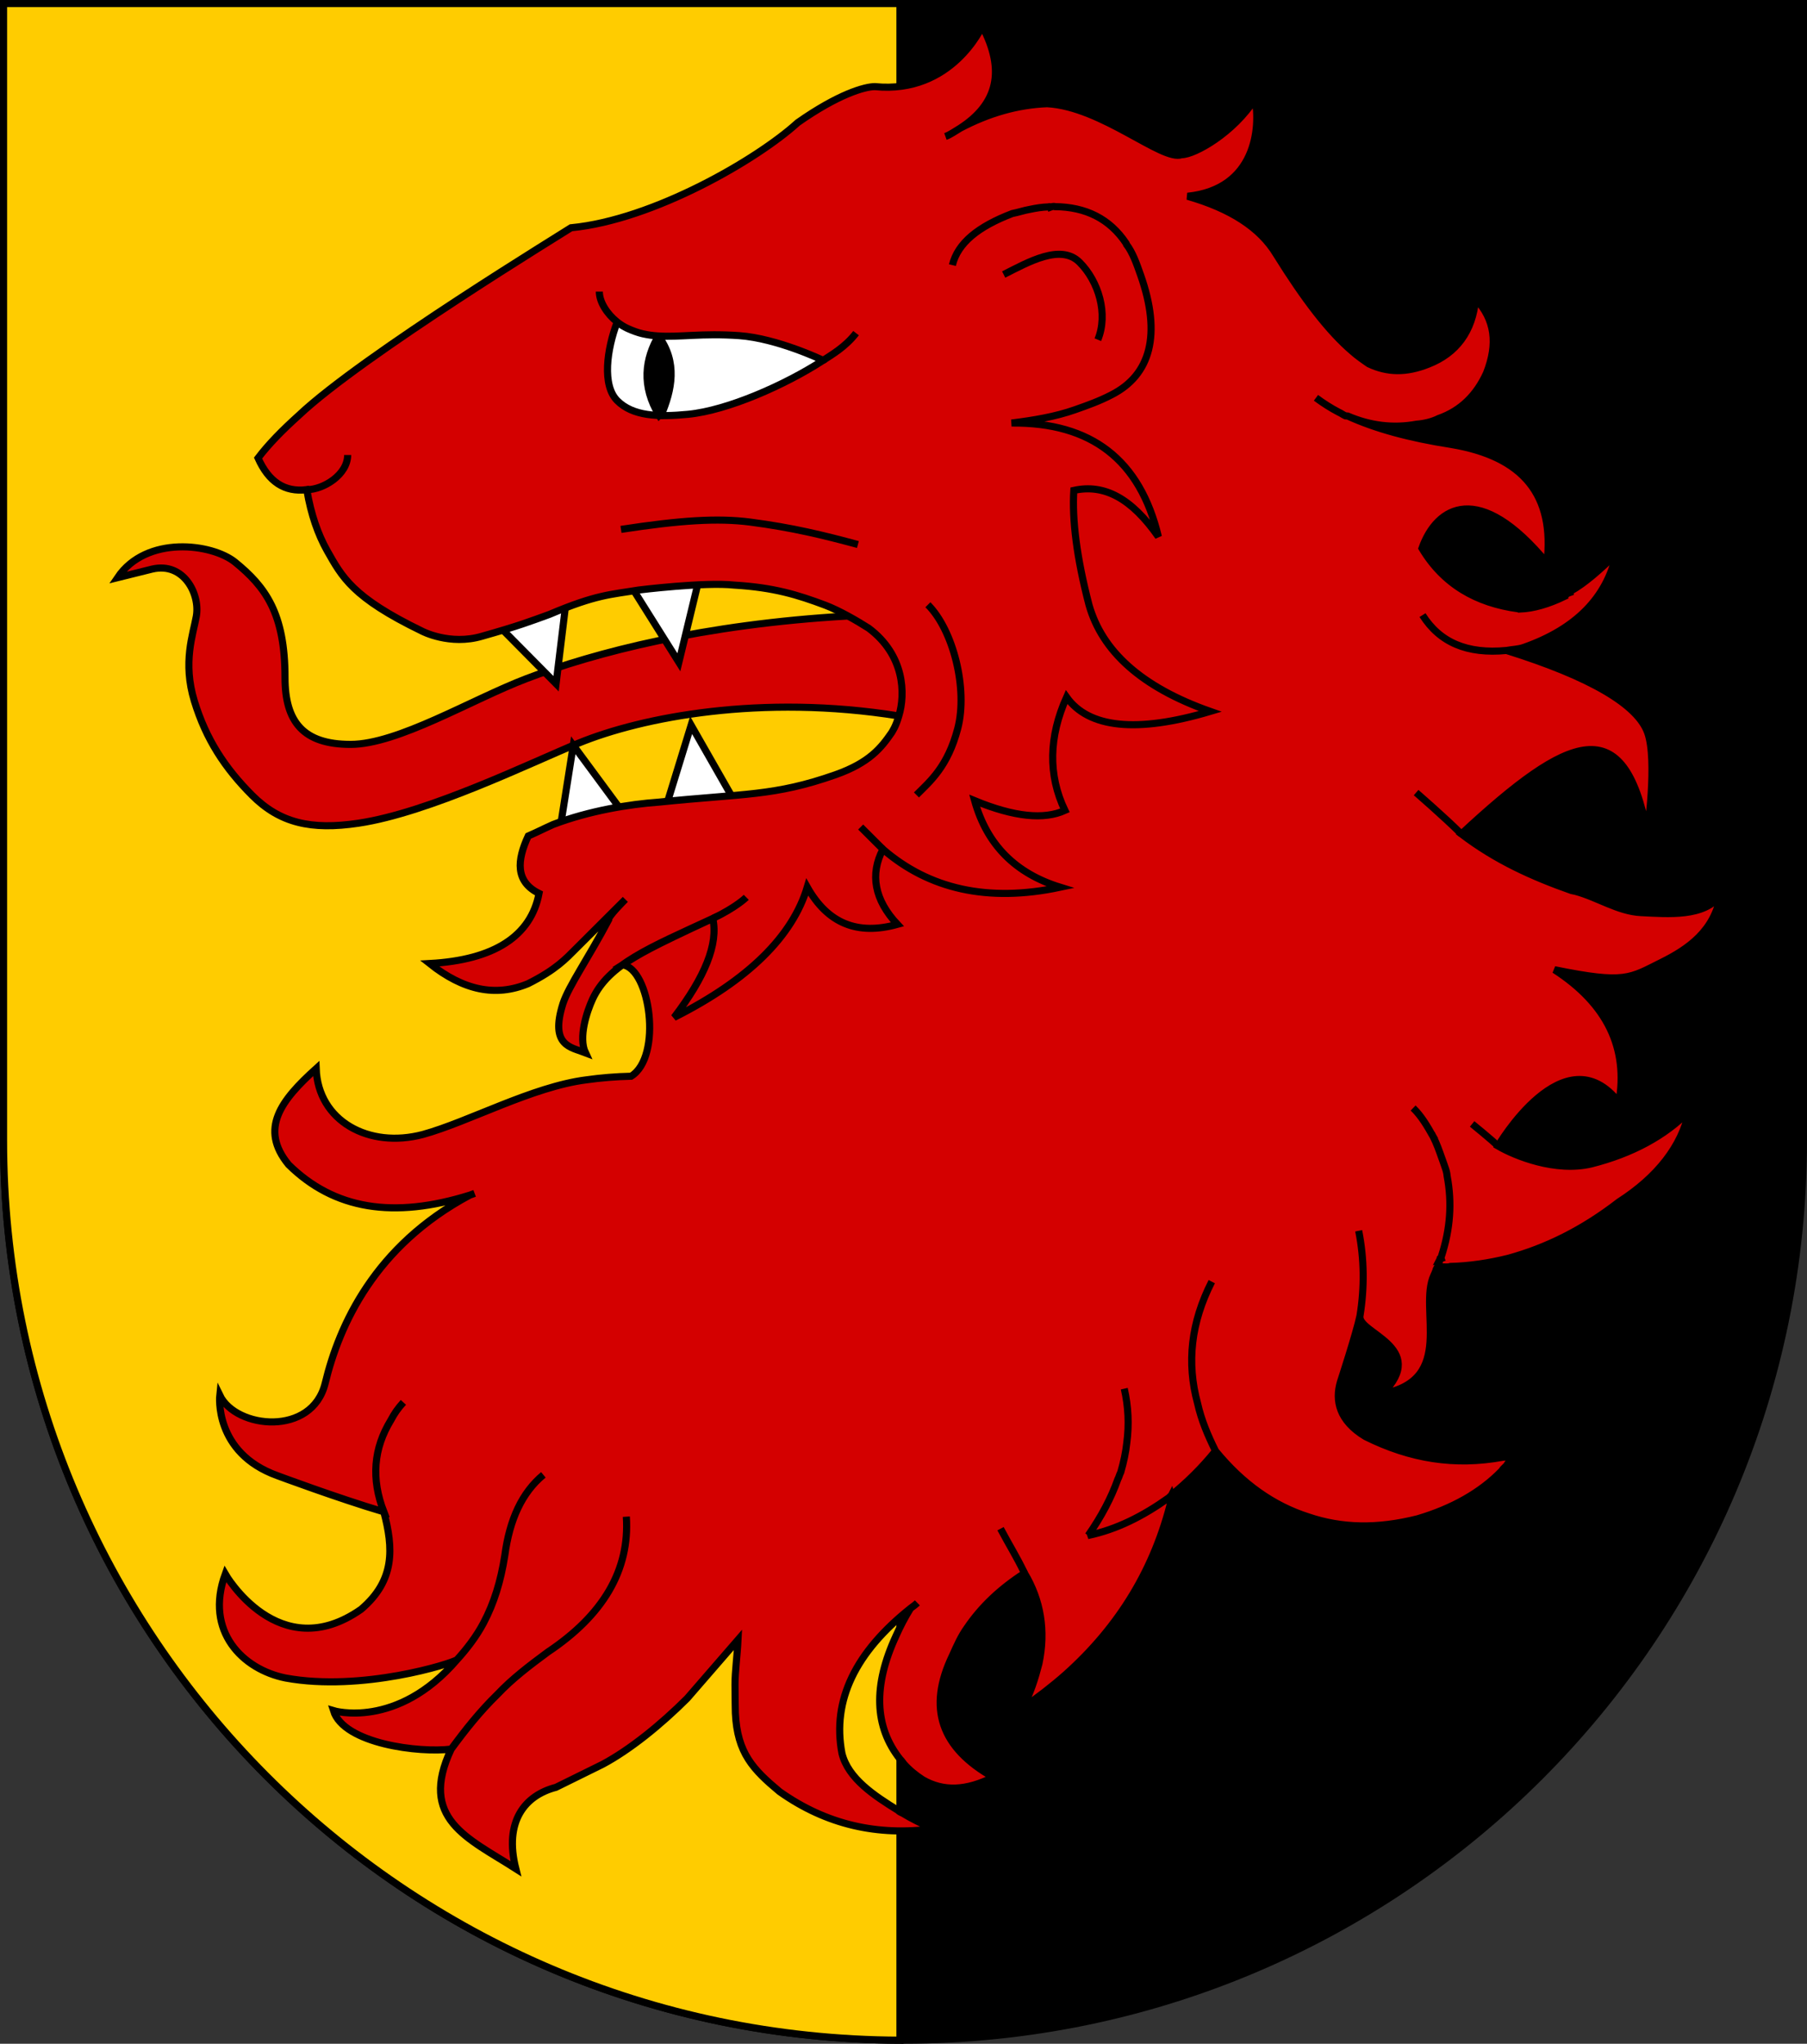<?xml version="1.0" encoding="UTF-8" standalone="no"?>
<!-- Created with Inkscape (http://www.inkscape.org/) -->

<svg
   xmlns:i="http://ns.adobe.com/AdobeIllustrator/10.0/"
   xmlns:dc="http://purl.org/dc/elements/1.1/"
   xmlns:cc="http://creativecommons.org/ns#"
   xmlns:rdf="http://www.w3.org/1999/02/22-rdf-syntax-ns#"
   xmlns:svg="http://www.w3.org/2000/svg"
   xmlns="http://www.w3.org/2000/svg"
   xmlns:sodipodi="http://sodipodi.sourceforge.net/DTD/sodipodi-0.dtd"
   xmlns:inkscape="http://www.inkscape.org/namespaces/inkscape"
   width="763"
   height="863"
   id="svg2"
   version="1.1"
   inkscape:version="0.47 r22583"
   sodipodi:docname="Wappen Familie Drabenburg-Berg.svg">
  <rect width="100%" height="100%" fill="#333333" stroke="none"/>
  <defs
     id="defs4">
    <inkscape:perspective
       sodipodi:type="inkscape:persp3d"
       inkscape:vp_x="0 : 526.18109 : 1"
       inkscape:vp_y="0 : 1000 : 0"
       inkscape:vp_z="744.09448 : 526.18109 : 1"
       inkscape:persp3d-origin="372.04724 : 350.78739 : 1"
       id="perspective10" />
    <inkscape:perspective
       id="perspective2828"
       inkscape:persp3d-origin="0.5 : 0.33333333 : 1"
       inkscape:vp_z="1 : 0.5 : 1"
       inkscape:vp_y="0 : 1000 : 0"
       inkscape:vp_x="0 : 0.5 : 1"
       sodipodi:type="inkscape:persp3d" />
    <inkscape:perspective
       id="perspective2828-7"
       inkscape:persp3d-origin="0.5 : 0.33333333 : 1"
       inkscape:vp_z="1 : 0.5 : 1"
       inkscape:vp_y="0 : 1000 : 0"
       inkscape:vp_x="0 : 0.5 : 1"
       sodipodi:type="inkscape:persp3d" />
    <inkscape:perspective
       id="perspective3640"
       inkscape:persp3d-origin="0.5 : 0.33333333 : 1"
       inkscape:vp_z="1 : 0.5 : 1"
       inkscape:vp_y="0 : 1000 : 0"
       inkscape:vp_x="0 : 0.5 : 1"
       sodipodi:type="inkscape:persp3d" />
    <inkscape:perspective
       id="perspective3670"
       inkscape:persp3d-origin="0.5 : 0.33333333 : 1"
       inkscape:vp_z="1 : 0.5 : 1"
       inkscape:vp_y="0 : 1000 : 0"
       inkscape:vp_x="0 : 0.5 : 1"
       sodipodi:type="inkscape:persp3d" />
    <inkscape:perspective
       id="perspective3693"
       inkscape:persp3d-origin="0.5 : 0.33333333 : 1"
       inkscape:vp_z="1 : 0.5 : 1"
       inkscape:vp_y="0 : 1000 : 0"
       inkscape:vp_x="0 : 0.5 : 1"
       sodipodi:type="inkscape:persp3d" />
    <inkscape:perspective
       id="perspective3720"
       inkscape:persp3d-origin="0.5 : 0.33333333 : 1"
       inkscape:vp_z="1 : 0.5 : 1"
       inkscape:vp_y="0 : 1000 : 0"
       inkscape:vp_x="0 : 0.5 : 1"
       sodipodi:type="inkscape:persp3d" />
    <inkscape:perspective
       id="perspective3747"
       inkscape:persp3d-origin="0.5 : 0.33333333 : 1"
       inkscape:vp_z="1 : 0.5 : 1"
       inkscape:vp_y="0 : 1000 : 0"
       inkscape:vp_x="0 : 0.5 : 1"
       sodipodi:type="inkscape:persp3d" />
    <inkscape:perspective
       id="perspective3763"
       inkscape:persp3d-origin="0.5 : 0.33333333 : 1"
       inkscape:vp_z="1 : 0.5 : 1"
       inkscape:vp_y="0 : 1000 : 0"
       inkscape:vp_x="0 : 0.5 : 1"
       sodipodi:type="inkscape:persp3d" />
    <inkscape:perspective
       id="perspective3792"
       inkscape:persp3d-origin="0.5 : 0.33333333 : 1"
       inkscape:vp_z="1 : 0.5 : 1"
       inkscape:vp_y="0 : 1000 : 0"
       inkscape:vp_x="0 : 0.5 : 1"
       sodipodi:type="inkscape:persp3d" />
    <inkscape:perspective
       id="perspective3814"
       inkscape:persp3d-origin="0.5 : 0.33333333 : 1"
       inkscape:vp_z="1 : 0.5 : 1"
       inkscape:vp_y="0 : 1000 : 0"
       inkscape:vp_x="0 : 0.5 : 1"
       sodipodi:type="inkscape:persp3d" />
    <inkscape:perspective
       id="perspective3841"
       inkscape:persp3d-origin="0.5 : 0.33333333 : 1"
       inkscape:vp_z="1 : 0.5 : 1"
       inkscape:vp_y="0 : 1000 : 0"
       inkscape:vp_x="0 : 0.5 : 1"
       sodipodi:type="inkscape:persp3d" />
    <inkscape:perspective
       id="perspective3841-5"
       inkscape:persp3d-origin="0.5 : 0.33333333 : 1"
       inkscape:vp_z="1 : 0.5 : 1"
       inkscape:vp_y="0 : 1000 : 0"
       inkscape:vp_x="0 : 0.5 : 1"
       sodipodi:type="inkscape:persp3d" />
    <inkscape:perspective
       id="perspective3872"
       inkscape:persp3d-origin="0.5 : 0.33333333 : 1"
       inkscape:vp_z="1 : 0.5 : 1"
       inkscape:vp_y="0 : 1000 : 0"
       inkscape:vp_x="0 : 0.5 : 1"
       sodipodi:type="inkscape:persp3d" />
    <inkscape:perspective
       id="perspective3898"
       inkscape:persp3d-origin="0.5 : 0.33333333 : 1"
       inkscape:vp_z="1 : 0.5 : 1"
       inkscape:vp_y="0 : 1000 : 0"
       inkscape:vp_x="0 : 0.5 : 1"
       sodipodi:type="inkscape:persp3d" />
    <inkscape:perspective
       id="perspective3920"
       inkscape:persp3d-origin="0.5 : 0.33333333 : 1"
       inkscape:vp_z="1 : 0.5 : 1"
       inkscape:vp_y="0 : 1000 : 0"
       inkscape:vp_x="0 : 0.5 : 1"
       sodipodi:type="inkscape:persp3d" />
    <inkscape:perspective
       id="perspective2860"
       inkscape:persp3d-origin="0.5 : 0.33333333 : 1"
       inkscape:vp_z="1 : 0.5 : 1"
       inkscape:vp_y="0 : 1000 : 0"
       inkscape:vp_x="0 : 0.5 : 1"
       sodipodi:type="inkscape:persp3d" />
    <inkscape:perspective
       id="perspective3672"
       inkscape:persp3d-origin="0.5 : 0.33333333 : 1"
       inkscape:vp_z="1 : 0.5 : 1"
       inkscape:vp_y="0 : 1000 : 0"
       inkscape:vp_x="0 : 0.5 : 1"
       sodipodi:type="inkscape:persp3d" />
    <inkscape:perspective
       id="perspective3695"
       inkscape:persp3d-origin="0.5 : 0.33333333 : 1"
       inkscape:vp_z="1 : 0.5 : 1"
       inkscape:vp_y="0 : 1000 : 0"
       inkscape:vp_x="0 : 0.5 : 1"
       sodipodi:type="inkscape:persp3d" />
    <inkscape:perspective
       id="perspective3261"
       inkscape:persp3d-origin="0.5 : 0.33333333 : 1"
       inkscape:vp_z="1 : 0.5 : 1"
       inkscape:vp_y="0 : 1000 : 0"
       inkscape:vp_x="0 : 0.5 : 1"
       sodipodi:type="inkscape:persp3d" />
    <inkscape:perspective
       id="perspective2828-1"
       inkscape:persp3d-origin="0.5 : 0.33333333 : 1"
       inkscape:vp_z="1 : 0.5 : 1"
       inkscape:vp_y="0 : 1000 : 0"
       inkscape:vp_x="0 : 0.5 : 1"
       sodipodi:type="inkscape:persp3d" />
    <inkscape:perspective
       id="perspective3652"
       inkscape:persp3d-origin="0.5 : 0.33333333 : 1"
       inkscape:vp_z="1 : 0.5 : 1"
       inkscape:vp_y="0 : 1000 : 0"
       inkscape:vp_x="0 : 0.5 : 1"
       sodipodi:type="inkscape:persp3d" />
    <inkscape:perspective
       id="perspective3652-2"
       inkscape:persp3d-origin="0.5 : 0.33333333 : 1"
       inkscape:vp_z="1 : 0.5 : 1"
       inkscape:vp_y="0 : 1000 : 0"
       inkscape:vp_x="0 : 0.5 : 1"
       sodipodi:type="inkscape:persp3d" />
    <inkscape:perspective
       id="perspective3652-5"
       inkscape:persp3d-origin="0.5 : 0.33333333 : 1"
       inkscape:vp_z="1 : 0.5 : 1"
       inkscape:vp_y="0 : 1000 : 0"
       inkscape:vp_x="0 : 0.5 : 1"
       sodipodi:type="inkscape:persp3d" />
    <inkscape:perspective
       id="perspective3727"
       inkscape:persp3d-origin="0.5 : 0.33333333 : 1"
       inkscape:vp_z="1 : 0.5 : 1"
       inkscape:vp_y="0 : 1000 : 0"
       inkscape:vp_x="0 : 0.5 : 1"
       sodipodi:type="inkscape:persp3d" />
    <inkscape:perspective
       id="perspective3843"
       inkscape:persp3d-origin="0.5 : 0.33333333 : 1"
       inkscape:vp_z="1 : 0.5 : 1"
       inkscape:vp_y="0 : 1000 : 0"
       inkscape:vp_x="0 : 0.5 : 1"
       sodipodi:type="inkscape:persp3d" />
    <inkscape:perspective
       id="perspective3970"
       inkscape:persp3d-origin="0.5 : 0.33333333 : 1"
       inkscape:vp_z="1 : 0.5 : 1"
       inkscape:vp_y="0 : 1000 : 0"
       inkscape:vp_x="0 : 0.5 : 1"
       sodipodi:type="inkscape:persp3d" />
    <inkscape:perspective
       id="perspective4007"
       inkscape:persp3d-origin="0.5 : 0.33333333 : 1"
       inkscape:vp_z="1 : 0.5 : 1"
       inkscape:vp_y="0 : 1000 : 0"
       inkscape:vp_x="0 : 0.5 : 1"
       sodipodi:type="inkscape:persp3d" />
    <inkscape:perspective
       id="perspective4062"
       inkscape:persp3d-origin="0.5 : 0.33333333 : 1"
       inkscape:vp_z="1 : 0.5 : 1"
       inkscape:vp_y="0 : 1000 : 0"
       inkscape:vp_x="0 : 0.5 : 1"
       sodipodi:type="inkscape:persp3d" />
    <inkscape:perspective
       id="perspective4153"
       inkscape:persp3d-origin="0.5 : 0.33333333 : 1"
       inkscape:vp_z="1 : 0.5 : 1"
       inkscape:vp_y="0 : 1000 : 0"
       inkscape:vp_x="0 : 0.5 : 1"
       sodipodi:type="inkscape:persp3d" />
    <inkscape:perspective
       id="perspective4316"
       inkscape:persp3d-origin="0.5 : 0.33333333 : 1"
       inkscape:vp_z="1 : 0.5 : 1"
       inkscape:vp_y="0 : 1000 : 0"
       inkscape:vp_x="0 : 0.5 : 1"
       sodipodi:type="inkscape:persp3d" />
    <inkscape:perspective
       id="perspective4316-9"
       inkscape:persp3d-origin="0.5 : 0.33333333 : 1"
       inkscape:vp_z="1 : 0.5 : 1"
       inkscape:vp_y="0 : 1000 : 0"
       inkscape:vp_x="0 : 0.5 : 1"
       sodipodi:type="inkscape:persp3d" />
    <inkscape:perspective
       id="perspective3098"
       inkscape:persp3d-origin="0.5 : 0.33333333 : 1"
       inkscape:vp_z="1 : 0.5 : 1"
       inkscape:vp_y="0 : 1000 : 0"
       inkscape:vp_x="0 : 0.5 : 1"
       sodipodi:type="inkscape:persp3d" />
    <inkscape:perspective
       id="perspective3122"
       inkscape:persp3d-origin="0.5 : 0.33333333 : 1"
       inkscape:vp_z="1 : 0.5 : 1"
       inkscape:vp_y="0 : 1000 : 0"
       inkscape:vp_x="0 : 0.5 : 1"
       sodipodi:type="inkscape:persp3d" />
    <inkscape:perspective
       id="perspective3146"
       inkscape:persp3d-origin="0.5 : 0.33333333 : 1"
       inkscape:vp_z="1 : 0.5 : 1"
       inkscape:vp_y="0 : 1000 : 0"
       inkscape:vp_x="0 : 0.5 : 1"
       sodipodi:type="inkscape:persp3d" />
    <inkscape:perspective
       id="perspective3146-0"
       inkscape:persp3d-origin="0.5 : 0.33333333 : 1"
       inkscape:vp_z="1 : 0.5 : 1"
       inkscape:vp_y="0 : 1000 : 0"
       inkscape:vp_x="0 : 0.5 : 1"
       sodipodi:type="inkscape:persp3d" />
    <inkscape:perspective
       id="perspective3177"
       inkscape:persp3d-origin="0.5 : 0.33333333 : 1"
       inkscape:vp_z="1 : 0.5 : 1"
       inkscape:vp_y="0 : 1000 : 0"
       inkscape:vp_x="0 : 0.5 : 1"
       sodipodi:type="inkscape:persp3d" />
    <inkscape:perspective
       id="perspective3177-8"
       inkscape:persp3d-origin="0.5 : 0.33333333 : 1"
       inkscape:vp_z="1 : 0.5 : 1"
       inkscape:vp_y="0 : 1000 : 0"
       inkscape:vp_x="0 : 0.5 : 1"
       sodipodi:type="inkscape:persp3d" />
    <inkscape:perspective
       id="perspective3208"
       inkscape:persp3d-origin="0.5 : 0.33333333 : 1"
       inkscape:vp_z="1 : 0.5 : 1"
       inkscape:vp_y="0 : 1000 : 0"
       inkscape:vp_x="0 : 0.5 : 1"
       sodipodi:type="inkscape:persp3d" />
    <inkscape:perspective
       id="perspective3208-4"
       inkscape:persp3d-origin="0.5 : 0.33333333 : 1"
       inkscape:vp_z="1 : 0.5 : 1"
       inkscape:vp_y="0 : 1000 : 0"
       inkscape:vp_x="0 : 0.5 : 1"
       sodipodi:type="inkscape:persp3d" />
    <inkscape:perspective
       id="perspective3208-5"
       inkscape:persp3d-origin="0.5 : 0.33333333 : 1"
       inkscape:vp_z="1 : 0.5 : 1"
       inkscape:vp_y="0 : 1000 : 0"
       inkscape:vp_x="0 : 0.5 : 1"
       sodipodi:type="inkscape:persp3d" />
    <inkscape:perspective
       id="perspective3706"
       inkscape:persp3d-origin="0.5 : 0.33333333 : 1"
       inkscape:vp_z="1 : 0.5 : 1"
       inkscape:vp_y="0 : 1000 : 0"
       inkscape:vp_x="0 : 0.5 : 1"
       sodipodi:type="inkscape:persp3d" />
    <inkscape:perspective
       id="perspective3728"
       inkscape:persp3d-origin="0.5 : 0.33333333 : 1"
       inkscape:vp_z="1 : 0.5 : 1"
       inkscape:vp_y="0 : 1000 : 0"
       inkscape:vp_x="0 : 0.5 : 1"
       sodipodi:type="inkscape:persp3d" />
    <inkscape:perspective
       id="perspective3750"
       inkscape:persp3d-origin="0.5 : 0.33333333 : 1"
       inkscape:vp_z="1 : 0.5 : 1"
       inkscape:vp_y="0 : 1000 : 0"
       inkscape:vp_x="0 : 0.5 : 1"
       sodipodi:type="inkscape:persp3d" />
    <inkscape:perspective
       id="perspective3778"
       inkscape:persp3d-origin="0.5 : 0.33333333 : 1"
       inkscape:vp_z="1 : 0.5 : 1"
       inkscape:vp_y="0 : 1000 : 0"
       inkscape:vp_x="0 : 0.5 : 1"
       sodipodi:type="inkscape:persp3d" />
    <inkscape:perspective
       id="perspective3800"
       inkscape:persp3d-origin="0.5 : 0.33333333 : 1"
       inkscape:vp_z="1 : 0.5 : 1"
       inkscape:vp_y="0 : 1000 : 0"
       inkscape:vp_x="0 : 0.5 : 1"
       sodipodi:type="inkscape:persp3d" />
    <inkscape:perspective
       id="perspective3837"
       inkscape:persp3d-origin="0.5 : 0.33333333 : 1"
       inkscape:vp_z="1 : 0.5 : 1"
       inkscape:vp_y="0 : 1000 : 0"
       inkscape:vp_x="0 : 0.5 : 1"
       sodipodi:type="inkscape:persp3d" />
    <inkscape:perspective
       id="perspective3904"
       inkscape:persp3d-origin="0.5 : 0.33333333 : 1"
       inkscape:vp_z="1 : 0.5 : 1"
       inkscape:vp_y="0 : 1000 : 0"
       inkscape:vp_x="0 : 0.5 : 1"
       sodipodi:type="inkscape:persp3d" />
    <inkscape:perspective
       id="perspective3904-4"
       inkscape:persp3d-origin="0.5 : 0.33333333 : 1"
       inkscape:vp_z="1 : 0.5 : 1"
       inkscape:vp_y="0 : 1000 : 0"
       inkscape:vp_x="0 : 0.5 : 1"
       sodipodi:type="inkscape:persp3d" />
    <inkscape:perspective
       id="perspective3904-3"
       inkscape:persp3d-origin="0.5 : 0.33333333 : 1"
       inkscape:vp_z="1 : 0.5 : 1"
       inkscape:vp_y="0 : 1000 : 0"
       inkscape:vp_x="0 : 0.5 : 1"
       sodipodi:type="inkscape:persp3d" />
    <inkscape:perspective
       id="perspective3953"
       inkscape:persp3d-origin="0.5 : 0.33333333 : 1"
       inkscape:vp_z="1 : 0.5 : 1"
       inkscape:vp_y="0 : 1000 : 0"
       inkscape:vp_x="0 : 0.5 : 1"
       sodipodi:type="inkscape:persp3d" />
    <inkscape:perspective
       id="perspective3975"
       inkscape:persp3d-origin="0.5 : 0.33333333 : 1"
       inkscape:vp_z="1 : 0.5 : 1"
       inkscape:vp_y="0 : 1000 : 0"
       inkscape:vp_x="0 : 0.5 : 1"
       sodipodi:type="inkscape:persp3d" />
    <inkscape:perspective
       id="perspective3975-8"
       inkscape:persp3d-origin="0.5 : 0.33333333 : 1"
       inkscape:vp_z="1 : 0.5 : 1"
       inkscape:vp_y="0 : 1000 : 0"
       inkscape:vp_x="0 : 0.5 : 1"
       sodipodi:type="inkscape:persp3d" />
    <inkscape:perspective
       id="perspective3975-7"
       inkscape:persp3d-origin="0.5 : 0.33333333 : 1"
       inkscape:vp_z="1 : 0.5 : 1"
       inkscape:vp_y="0 : 1000 : 0"
       inkscape:vp_x="0 : 0.5 : 1"
       sodipodi:type="inkscape:persp3d" />
    <inkscape:perspective
       id="perspective2858"
       inkscape:persp3d-origin="0.5 : 0.33333333 : 1"
       inkscape:vp_z="1 : 0.5 : 1"
       inkscape:vp_y="0 : 1000 : 0"
       inkscape:vp_x="0 : 0.5 : 1"
       sodipodi:type="inkscape:persp3d" />
    <inkscape:perspective
       id="perspective4105"
       inkscape:persp3d-origin="0.5 : 0.33333333 : 1"
       inkscape:vp_z="1 : 0.5 : 1"
       inkscape:vp_y="0 : 1000 : 0"
       inkscape:vp_x="0 : 0.5 : 1"
       sodipodi:type="inkscape:persp3d" />
    <inkscape:perspective
       id="perspective4123"
       inkscape:persp3d-origin="0.5 : 0.33333333 : 1"
       inkscape:vp_z="1 : 0.5 : 1"
       inkscape:vp_y="0 : 1000 : 0"
       inkscape:vp_x="0 : 0.5 : 1"
       sodipodi:type="inkscape:persp3d" />
    <inkscape:perspective
       id="perspective4137"
       inkscape:persp3d-origin="0.5 : 0.33333333 : 1"
       inkscape:vp_z="1 : 0.5 : 1"
       inkscape:vp_y="0 : 1000 : 0"
       inkscape:vp_x="0 : 0.5 : 1"
       sodipodi:type="inkscape:persp3d" />
    <inkscape:perspective
       id="perspective4151"
       inkscape:persp3d-origin="0.5 : 0.33333333 : 1"
       inkscape:vp_z="1 : 0.5 : 1"
       inkscape:vp_y="0 : 1000 : 0"
       inkscape:vp_x="0 : 0.5 : 1"
       sodipodi:type="inkscape:persp3d" />
    <inkscape:perspective
       id="perspective4165"
       inkscape:persp3d-origin="0.5 : 0.33333333 : 1"
       inkscape:vp_z="1 : 0.5 : 1"
       inkscape:vp_y="0 : 1000 : 0"
       inkscape:vp_x="0 : 0.5 : 1"
       sodipodi:type="inkscape:persp3d" />
    <inkscape:perspective
       id="perspective4904"
       inkscape:persp3d-origin="0.5 : 0.33333333 : 1"
       inkscape:vp_z="1 : 0.5 : 1"
       inkscape:vp_y="0 : 1000 : 0"
       inkscape:vp_x="0 : 0.5 : 1"
       sodipodi:type="inkscape:persp3d" />
    <filter
       id="filter3021-3"
       inkscape:label="Specular light"
       inkscape:menu="ABCs"
       inkscape:menu-tooltip="Basic specular bevel to use for building textures"
       color-interpolation-filters="sRGB">
      <feGaussianBlur
         id="feGaussianBlur3023-4"
         result="result0"
         in="SourceAlpha"
         stdDeviation="6" />
      <feSpecularLighting
         id="feSpecularLighting3025-4"
         specularExponent="25"
         specularConstant="1"
         surfaceScale="10"
         lighting-color="#ffffff"
         result="result1"
         in="result0">
        <feDistantLight
           id="feDistantLight3027-6"
           azimuth="235"
           elevation="45" />
      </feSpecularLighting>
      <feComposite
         k4="0"
         k1="0"
         id="feComposite3029-0"
         in2="result1"
         k3="1"
         k2="1"
         operator="arithmetic"
         result="result4"
         in="SourceGraphic" />
      <feComposite
         id="feComposite3031-6"
         in2="SourceAlpha"
         operator="in"
         result="result2"
         in="result4" />
    </filter>
    <filter
       id="filter3021"
       inkscape:label="Specular light"
       inkscape:menu="ABCs"
       inkscape:menu-tooltip="Basic specular bevel to use for building textures"
       color-interpolation-filters="sRGB">
      <feGaussianBlur
         id="feGaussianBlur3023"
         result="result0"
         in="SourceAlpha"
         stdDeviation="6" />
      <feSpecularLighting
         id="feSpecularLighting3025"
         specularExponent="25"
         specularConstant="1"
         surfaceScale="10"
         lighting-color="#ffffff"
         result="result1"
         in="result0">
        <feDistantLight
           id="feDistantLight3027"
           azimuth="235"
           elevation="45" />
      </feSpecularLighting>
      <feComposite
         k4="0"
         k1="0"
         id="feComposite3029"
         in2="result1"
         k3="1"
         k2="1"
         operator="arithmetic"
         result="result4"
         in="SourceGraphic" />
      <feComposite
         id="feComposite3031"
         in2="SourceAlpha"
         operator="in"
         result="result2"
         in="result4" />
    </filter>
    <filter
       id="filter2820-0"
       inkscape:label="Specular light"
       inkscape:menu="ABCs"
       inkscape:menu-tooltip="Basic specular bevel to use for building textures"
       color-interpolation-filters="sRGB">
      <feGaussianBlur
         id="feGaussianBlur2822-9"
         result="result0"
         in="SourceAlpha"
         stdDeviation="6" />
      <feSpecularLighting
         id="feSpecularLighting2824-00"
         specularExponent="25"
         specularConstant="1"
         surfaceScale="10"
         lighting-color="#ffffff"
         result="result1"
         in="result0">
        <feDistantLight
           id="feDistantLight2826-61"
           azimuth="235"
           elevation="45" />
      </feSpecularLighting>
      <feComposite
         k4="0"
         k1="0"
         id="feComposite2828-3"
         in2="result1"
         k3="1"
         k2="1"
         operator="arithmetic"
         result="result4"
         in="SourceGraphic" />
      <feComposite
         id="feComposite2830-8"
         in2="SourceAlpha"
         operator="in"
         result="result2"
         in="result4" />
    </filter>
    <filter
       id="filter2820-8"
       inkscape:label="Specular light"
       inkscape:menu="ABCs"
       inkscape:menu-tooltip="Basic specular bevel to use for building textures"
       color-interpolation-filters="sRGB">
      <feGaussianBlur
         id="feGaussianBlur2822-65"
         result="result0"
         in="SourceAlpha"
         stdDeviation="6" />
      <feSpecularLighting
         id="feSpecularLighting2824-0"
         specularExponent="25"
         specularConstant="1"
         surfaceScale="10"
         lighting-color="#ffffff"
         result="result1"
         in="result0">
        <feDistantLight
           id="feDistantLight2826-28"
           azimuth="235"
           elevation="45" />
      </feSpecularLighting>
      <feComposite
         k4="0"
         k1="0"
         id="feComposite2828-60"
         in2="result1"
         k3="1"
         k2="1"
         operator="arithmetic"
         result="result4"
         in="SourceGraphic" />
      <feComposite
         id="feComposite2830-24"
         in2="SourceAlpha"
         operator="in"
         result="result2"
         in="result4" />
    </filter>
    <filter
       id="filter2820-3"
       inkscape:label="Specular light"
       inkscape:menu="ABCs"
       inkscape:menu-tooltip="Basic specular bevel to use for building textures"
       color-interpolation-filters="sRGB">
      <feGaussianBlur
         id="feGaussianBlur2822-8"
         result="result0"
         in="SourceAlpha"
         stdDeviation="6" />
      <feSpecularLighting
         id="feSpecularLighting2824-74"
         specularExponent="25"
         specularConstant="1"
         surfaceScale="10"
         lighting-color="#ffffff"
         result="result1"
         in="result0">
        <feDistantLight
           id="feDistantLight2826-2"
           azimuth="235"
           elevation="45" />
      </feSpecularLighting>
      <feComposite
         k4="0"
         k1="0"
         id="feComposite2828-7"
         in2="result1"
         k3="1"
         k2="1"
         operator="arithmetic"
         result="result4"
         in="SourceGraphic" />
      <feComposite
         id="feComposite2830-79"
         in2="SourceAlpha"
         operator="in"
         result="result2"
         in="result4" />
    </filter>
    <filter
       id="filter2820-9"
       inkscape:label="Specular light"
       inkscape:menu="ABCs"
       inkscape:menu-tooltip="Basic specular bevel to use for building textures"
       color-interpolation-filters="sRGB">
      <feGaussianBlur
         id="feGaussianBlur2822-5"
         result="result0"
         in="SourceAlpha"
         stdDeviation="6" />
      <feSpecularLighting
         id="feSpecularLighting2824-43"
         specularExponent="25"
         specularConstant="1"
         surfaceScale="10"
         lighting-color="#ffffff"
         result="result1"
         in="result0">
        <feDistantLight
           id="feDistantLight2826-1"
           azimuth="235"
           elevation="45" />
      </feSpecularLighting>
      <feComposite
         k4="0"
         k1="0"
         id="feComposite2828-2"
         in2="result1"
         k3="1"
         k2="1"
         operator="arithmetic"
         result="result4"
         in="SourceGraphic" />
      <feComposite
         id="feComposite2830-3"
         in2="SourceAlpha"
         operator="in"
         result="result2"
         in="result4" />
    </filter>
    <filter
       id="filter2820-21"
       inkscape:label="Specular light"
       inkscape:menu="ABCs"
       inkscape:menu-tooltip="Basic specular bevel to use for building textures"
       color-interpolation-filters="sRGB">
      <feGaussianBlur
         id="feGaussianBlur2822-6"
         result="result0"
         in="SourceAlpha"
         stdDeviation="6" />
      <feSpecularLighting
         id="feSpecularLighting2824-8"
         specularExponent="25"
         specularConstant="1"
         surfaceScale="10"
         lighting-color="#ffffff"
         result="result1"
         in="result0">
        <feDistantLight
           id="feDistantLight2826-57"
           azimuth="235"
           elevation="45" />
      </feSpecularLighting>
      <feComposite
         k4="0"
         k1="0"
         id="feComposite2828-6"
         in2="result1"
         k3="1"
         k2="1"
         operator="arithmetic"
         result="result4"
         in="SourceGraphic" />
      <feComposite
         id="feComposite2830-1"
         in2="SourceAlpha"
         operator="in"
         result="result2"
         in="result4" />
    </filter>
    <filter
       id="filter2820-5"
       inkscape:label="Specular light"
       inkscape:menu="ABCs"
       inkscape:menu-tooltip="Basic specular bevel to use for building textures"
       color-interpolation-filters="sRGB">
      <feGaussianBlur
         id="feGaussianBlur2822-2"
         result="result0"
         in="SourceAlpha"
         stdDeviation="6" />
      <feSpecularLighting
         id="feSpecularLighting2824-7"
         specularExponent="25"
         specularConstant="1"
         surfaceScale="10"
         lighting-color="#ffffff"
         result="result1"
         in="result0">
        <feDistantLight
           id="feDistantLight2826-6"
           azimuth="235"
           elevation="45" />
      </feSpecularLighting>
      <feComposite
         k4="0"
         k1="0"
         id="feComposite2828-14"
         in2="result1"
         k3="1"
         k2="1"
         operator="arithmetic"
         result="result4"
         in="SourceGraphic" />
      <feComposite
         id="feComposite2830-2"
         in2="SourceAlpha"
         operator="in"
         result="result2"
         in="result4" />
    </filter>
    <filter
       id="filter2820-2"
       inkscape:label="Specular light"
       inkscape:menu="ABCs"
       inkscape:menu-tooltip="Basic specular bevel to use for building textures"
       color-interpolation-filters="sRGB">
      <feGaussianBlur
         id="feGaussianBlur2822-4"
         result="result0"
         in="SourceAlpha"
         stdDeviation="6" />
      <feSpecularLighting
         id="feSpecularLighting2824-5"
         specularExponent="25"
         specularConstant="1"
         surfaceScale="10"
         lighting-color="#ffffff"
         result="result1"
         in="result0">
        <feDistantLight
           id="feDistantLight2826-5"
           azimuth="235"
           elevation="45" />
      </feSpecularLighting>
      <feComposite
         k4="0"
         k1="0"
         id="feComposite2828-1"
         in2="result1"
         k3="1"
         k2="1"
         operator="arithmetic"
         result="result4"
         in="SourceGraphic" />
      <feComposite
         id="feComposite2830-7"
         in2="SourceAlpha"
         operator="in"
         result="result2"
         in="result4" />
    </filter>
    <filter
       id="filter2820-1"
       inkscape:label="Specular light"
       inkscape:menu="ABCs"
       inkscape:menu-tooltip="Basic specular bevel to use for building textures"
       color-interpolation-filters="sRGB">
      <feGaussianBlur
         id="feGaussianBlur2822-7"
         result="result0"
         in="SourceAlpha"
         stdDeviation="6" />
      <feSpecularLighting
         id="feSpecularLighting2824-4"
         specularExponent="25"
         specularConstant="1"
         surfaceScale="10"
         lighting-color="#ffffff"
         result="result1"
         in="result0">
        <feDistantLight
           id="feDistantLight2826-0"
           azimuth="235"
           elevation="45" />
      </feSpecularLighting>
      <feComposite
         k4="0"
         k1="0"
         id="feComposite2828-9"
         in2="result1"
         k3="1"
         k2="1"
         operator="arithmetic"
         result="result4"
         in="SourceGraphic" />
      <feComposite
         id="feComposite2830-4"
         in2="SourceAlpha"
         operator="in"
         result="result2"
         in="result4" />
    </filter>
    <filter
       id="filter2820"
       inkscape:label="Specular light"
       inkscape:menu="ABCs"
       inkscape:menu-tooltip="Basic specular bevel to use for building textures"
       color-interpolation-filters="sRGB">
      <feGaussianBlur
         id="feGaussianBlur2822"
         result="result0"
         in="SourceAlpha"
         stdDeviation="6" />
      <feSpecularLighting
         id="feSpecularLighting2824"
         specularExponent="25"
         specularConstant="1"
         surfaceScale="10"
         lighting-color="#ffffff"
         result="result1"
         in="result0">
        <feDistantLight
           id="feDistantLight2826"
           azimuth="235"
           elevation="45" />
      </feSpecularLighting>
      <feComposite
         k4="0"
         k1="0"
         id="feComposite2828"
         in2="result1"
         k3="1"
         k2="1"
         operator="arithmetic"
         result="result4"
         in="SourceGraphic" />
      <feComposite
         id="feComposite2830"
         in2="SourceAlpha"
         operator="in"
         result="result2"
         in="result4" />
    </filter>
    <filter
       id="filter3075"
       inkscape:label="Specular light"
       inkscape:menu="ABCs"
       inkscape:menu-tooltip="Basic specular bevel to use for building textures"
       color-interpolation-filters="sRGB">
      <feGaussianBlur
         id="feGaussianBlur3077"
         result="result0"
         in="SourceAlpha"
         stdDeviation="6" />
      <feSpecularLighting
         id="feSpecularLighting3079"
         specularExponent="25"
         specularConstant="1"
         surfaceScale="10"
         lighting-color="#ffffff"
         result="result1"
         in="result0">
        <feDistantLight
           id="feDistantLight3081"
           azimuth="235"
           elevation="45" />
      </feSpecularLighting>
      <feComposite
         k4="0"
         k1="0"
         id="feComposite3083"
         in2="result1"
         k3="1"
         k2="1"
         operator="arithmetic"
         result="result4"
         in="SourceGraphic" />
      <feComposite
         id="feComposite3085"
         in2="SourceAlpha"
         operator="in"
         result="result2"
         in="result4" />
    </filter>
    <filter
       id="filter3091"
       inkscape:label="Specular light"
       inkscape:menu="ABCs"
       inkscape:menu-tooltip="Basic specular bevel to use for building textures"
       color-interpolation-filters="sRGB">
      <feGaussianBlur
         id="feGaussianBlur3093"
         result="result0"
         in="SourceAlpha"
         stdDeviation="6" />
      <feSpecularLighting
         id="feSpecularLighting3095"
         specularExponent="25"
         specularConstant="1"
         surfaceScale="10"
         lighting-color="#ffffff"
         result="result1"
         in="result0">
        <feDistantLight
           id="feDistantLight3097"
           azimuth="235"
           elevation="45" />
      </feSpecularLighting>
      <feComposite
         k4="0"
         k1="0"
         id="feComposite3099"
         in2="result1"
         k3="1"
         k2="1"
         operator="arithmetic"
         result="result4"
         in="SourceGraphic" />
      <feComposite
         id="feComposite3101"
         in2="SourceAlpha"
         operator="in"
         result="result2"
         in="result4" />
    </filter>
    <inkscape:perspective
       id="perspective3044"
       inkscape:persp3d-origin="0.5 : 0.33333333 : 1"
       inkscape:vp_z="1 : 0.5 : 1"
       inkscape:vp_y="0 : 1000 : 0"
       inkscape:vp_x="0 : 0.5 : 1"
       sodipodi:type="inkscape:persp3d" />
    <inkscape:perspective
       id="perspective3075"
       inkscape:persp3d-origin="0.5 : 0.33333333 : 1"
       inkscape:vp_z="1 : 0.5 : 1"
       inkscape:vp_y="0 : 1000 : 0"
       inkscape:vp_x="0 : 0.5 : 1"
       sodipodi:type="inkscape:persp3d" />
    <inkscape:perspective
       id="perspective2880"
       inkscape:persp3d-origin="0.5 : 0.33333333 : 1"
       inkscape:vp_z="1 : 0.5 : 1"
       inkscape:vp_y="0 : 1000 : 0"
       inkscape:vp_x="0 : 0.5 : 1"
       sodipodi:type="inkscape:persp3d" />
    <inkscape:perspective
       id="perspective2880-1"
       inkscape:persp3d-origin="0.5 : 0.33333333 : 1"
       inkscape:vp_z="1 : 0.5 : 1"
       inkscape:vp_y="0 : 1000 : 0"
       inkscape:vp_x="0 : 0.5 : 1"
       sodipodi:type="inkscape:persp3d" />
    <inkscape:perspective
       id="perspective3293"
       inkscape:persp3d-origin="0.5 : 0.33333333 : 1"
       inkscape:vp_z="1 : 0.5 : 1"
       inkscape:vp_y="0 : 1000 : 0"
       inkscape:vp_x="0 : 0.5 : 1"
       sodipodi:type="inkscape:persp3d" />
    <inkscape:perspective
       id="perspective3315"
       inkscape:persp3d-origin="0.5 : 0.33333333 : 1"
       inkscape:vp_z="1 : 0.5 : 1"
       inkscape:vp_y="0 : 1000 : 0"
       inkscape:vp_x="0 : 0.5 : 1"
       sodipodi:type="inkscape:persp3d" />
    <inkscape:perspective
       id="perspective3315-4"
       inkscape:persp3d-origin="0.5 : 0.33333333 : 1"
       inkscape:vp_z="1 : 0.5 : 1"
       inkscape:vp_y="0 : 1000 : 0"
       inkscape:vp_x="0 : 0.5 : 1"
       sodipodi:type="inkscape:persp3d" />
    <inkscape:perspective
       id="perspective2970"
       inkscape:persp3d-origin="0.5 : 0.33333333 : 1"
       inkscape:vp_z="1 : 0.5 : 1"
       inkscape:vp_y="0 : 1000 : 0"
       inkscape:vp_x="0 : 0.5 : 1"
       sodipodi:type="inkscape:persp3d" />
    <inkscape:perspective
       id="perspective2992"
       inkscape:persp3d-origin="0.5 : 0.33333333 : 1"
       inkscape:vp_z="1 : 0.5 : 1"
       inkscape:vp_y="0 : 1000 : 0"
       inkscape:vp_x="0 : 0.5 : 1"
       sodipodi:type="inkscape:persp3d" />
    <inkscape:perspective
       id="perspective4137-1"
       inkscape:persp3d-origin="0.5 : 0.33333333 : 1"
       inkscape:vp_z="1 : 0.5 : 1"
       inkscape:vp_y="0 : 1000 : 0"
       inkscape:vp_x="0 : 0.5 : 1"
       sodipodi:type="inkscape:persp3d" />
    <inkscape:perspective
       id="perspective3052"
       inkscape:persp3d-origin="0.5 : 0.33333333 : 1"
       inkscape:vp_z="1 : 0.5 : 1"
       inkscape:vp_y="0 : 1000 : 0"
       inkscape:vp_x="0 : 0.5 : 1"
       sodipodi:type="inkscape:persp3d" />
    <inkscape:perspective
       id="perspective3693-1"
       inkscape:persp3d-origin="0.5 : 0.33333333 : 1"
       inkscape:vp_z="1 : 0.5 : 1"
       inkscape:vp_y="0 : 1000 : 0"
       inkscape:vp_x="0 : 0.5 : 1"
       sodipodi:type="inkscape:persp3d" />
    <inkscape:perspective
       id="perspective4212"
       inkscape:persp3d-origin="0.5 : 0.33333333 : 1"
       inkscape:vp_z="1 : 0.5 : 1"
       inkscape:vp_y="0 : 1000 : 0"
       inkscape:vp_x="0 : 0.5 : 1"
       sodipodi:type="inkscape:persp3d" />
    <inkscape:perspective
       id="perspective4528"
       inkscape:persp3d-origin="0.5 : 0.33333333 : 1"
       inkscape:vp_z="1 : 0.5 : 1"
       inkscape:vp_y="0 : 1000 : 0"
       inkscape:vp_x="0 : 0.5 : 1"
       sodipodi:type="inkscape:persp3d" />
    <inkscape:perspective
       id="perspective4601"
       inkscape:persp3d-origin="0.5 : 0.33333333 : 1"
       inkscape:vp_z="1 : 0.5 : 1"
       inkscape:vp_y="0 : 1000 : 0"
       inkscape:vp_x="0 : 0.5 : 1"
       sodipodi:type="inkscape:persp3d" />
    <inkscape:perspective
       id="perspective4674"
       inkscape:persp3d-origin="0.5 : 0.33333333 : 1"
       inkscape:vp_z="1 : 0.5 : 1"
       inkscape:vp_y="0 : 1000 : 0"
       inkscape:vp_x="0 : 0.5 : 1"
       sodipodi:type="inkscape:persp3d" />
    <inkscape:perspective
       id="perspective3078"
       inkscape:persp3d-origin="0.5 : 0.33333333 : 1"
       inkscape:vp_z="1 : 0.5 : 1"
       inkscape:vp_y="0 : 1000 : 0"
       inkscape:vp_x="0 : 0.5 : 1"
       sodipodi:type="inkscape:persp3d" />
    <inkscape:perspective
       id="perspective3115"
       inkscape:persp3d-origin="0.5 : 0.33333333 : 1"
       inkscape:vp_z="1 : 0.5 : 1"
       inkscape:vp_y="0 : 1000 : 0"
       inkscape:vp_x="0 : 0.5 : 1"
       sodipodi:type="inkscape:persp3d" />
    <inkscape:perspective
       id="perspective3115-1"
       inkscape:persp3d-origin="0.5 : 0.33333333 : 1"
       inkscape:vp_z="1 : 0.5 : 1"
       inkscape:vp_y="0 : 1000 : 0"
       inkscape:vp_x="0 : 0.5 : 1"
       sodipodi:type="inkscape:persp3d" />
    <inkscape:perspective
       id="perspective3171"
       inkscape:persp3d-origin="0.5 : 0.33333333 : 1"
       inkscape:vp_z="1 : 0.5 : 1"
       inkscape:vp_y="0 : 1000 : 0"
       inkscape:vp_x="0 : 0.5 : 1"
       sodipodi:type="inkscape:persp3d" />
    <inkscape:perspective
       id="perspective3171-2"
       inkscape:persp3d-origin="0.5 : 0.33333333 : 1"
       inkscape:vp_z="1 : 0.5 : 1"
       inkscape:vp_y="0 : 1000 : 0"
       inkscape:vp_x="0 : 0.5 : 1"
       sodipodi:type="inkscape:persp3d" />
    <inkscape:perspective
       id="perspective3121"
       inkscape:persp3d-origin="0.5 : 0.33333333 : 1"
       inkscape:vp_z="1 : 0.5 : 1"
       inkscape:vp_y="0 : 1000 : 0"
       inkscape:vp_x="0 : 0.5 : 1"
       sodipodi:type="inkscape:persp3d" />
    <inkscape:perspective
       id="perspective3006"
       inkscape:persp3d-origin="0.5 : 0.33333333 : 1"
       inkscape:vp_z="1 : 0.5 : 1"
       inkscape:vp_y="0 : 1000 : 0"
       inkscape:vp_x="0 : 0.5 : 1"
       sodipodi:type="inkscape:persp3d" />
  </defs>
  <sodipodi:namedview
     id="base"
     pagecolor="#ffffff"
     bordercolor="#666666"
     borderopacity="1.0"
     inkscape:pageopacity="0.0"
     inkscape:pageshadow="2"
     inkscape:zoom="0.7"
     inkscape:cx="371.61635"
     inkscape:cy="418.53426"
     inkscape:document-units="px"
     inkscape:current-layer="layer1"
     showgrid="true"
     inkscape:window-width="1186"
     inkscape:window-height="998"
     inkscape:window-x="-4"
     inkscape:window-y="-4"
     inkscape:window-maximized="1">
    <inkscape:grid
       type="xygrid"
       id="grid2816"
       empspacing="5"
       visible="true"
       enabled="true"
       snapvisiblegridlinesonly="true" />
  </sodipodi:namedview>
  <g
     inkscape:label="Ebene 1"
     inkscape:groupmode="layer"
     id="layer1"
     transform="translate(-1.644,-192.036)">
    <path
       style="fill:#000000;fill-opacity:1;stroke:#000000;stroke-width:3;stroke-miterlimit:4;stroke-opacity:1;stroke-dasharray:none"
       d="m 3.144,193.536 0,480 c 0,209.868 170.132,380 380,380 209.868,0 380,-170.132 380,-380 l 0,-480 -760,0 z"
       id="path2850-1" />
    <path
       style="fill:#ffcc00;fill-opacity:1;stroke:#000000;stroke-width:3;stroke-linecap:butt;stroke-linejoin:miter;stroke-miterlimit:4;stroke-opacity:1;stroke-dasharray:none;stroke-dashoffset:0"
       d="M 1.5 1.5 L 1.5 481.5 C 1.5 690.867 170.823 860.69 380 861.5 L 380 1.5 L 1.5 1.5 z "
       transform="translate(1.644,192.036)"
       id="rect2996" />
    <path
       style="fill:none;stroke:#000000;stroke-width:3;stroke-linecap:butt;stroke-linejoin:miter;stroke-miterlimit:4;stroke-opacity:1;stroke-dasharray:none"
       id="path7209"
       d="m -240.392,763.455 0,0 z" />
    <g
       style="stroke:#000000;stroke-width:3;stroke-miterlimit:4;stroke-opacity:1;stroke-dasharray:none"
       id="g5124"
       transform="matrix(0.923,0.385,-0.385,0.923,-341.43,294.854)" />
    <g
       id="g3919"
       transform="matrix(1.074,0,0,1.074,-3.698,-32.195)">
      <path
         i:knockout="Off"
         d="m 358.348,490.271 c -54.181,-8.695 -101.131,0.527 -125.878,10.679 -18.385,7.525 -58.823,27.375 -86.588,31.497 -18.743,2.79 -30.936,-0.138 -41.759,-10.942 -10.819,-10.82 -18.2,-22.2 -22.74,-37.088 -4.658,-15.226 -0.489,-26.218 0.772,-33.318 1.559,-8.77 -4.953,-21.432 -17.319,-18.58 l -13.661,3.391 c 11.337,-16.822 37.232,-13.431 46.27,-6.068 11.842,9.651 19.581,19.978 19.581,45.328 0,17.489 7.221,26.284 25.776,26.284 18.552,0 47.527,-17.59 69.05,-25.82 26.927,-10.302 69.825,-21.432 126.502,-24.661 l 9.229,-1.157 8.012,5.955 4.128,9.547 3.62,7.742 -1.292,16.621 -3.702,0.589 z"
         id="path112"
         style="fill:#d40000;stroke:#000000;stroke-width:2.792;stroke-miterlimit:4;stroke-opacity:1;stroke-dasharray:none" />
      <polygon
         transform="matrix(3.137,0,0,3.134,-457.103,106.315)"
         i:knockout="Off"
         points="218.435,106.556 216.991,118.473 208.722,110.107 "
         id="polygon114"
         style="fill:#ffffff;stroke:#000000;stroke-width:0.89;stroke-miterlimit:4;stroke-opacity:1;stroke-dasharray:none" />
      <polygon
         transform="matrix(3.137,0,0,3.134,-457.103,106.315)"
         i:knockout="Off"
         points="235.169,104.242 232.38,115.783 225.745,105.204 "
         id="polygon116"
         style="fill:#ffffff;stroke:#000000;stroke-width:0.89;stroke-miterlimit:4;stroke-opacity:1;stroke-dasharray:none" />
      <polygon
         transform="matrix(3.137,0,0,3.134,-457.103,106.315)"
         i:knockout="Off"
         points="226.225,135.789 219.146,126.188 217.282,138.002 "
         id="polygon118"
         style="fill:#ffffff;stroke:#000000;stroke-width:0.89;stroke-miterlimit:4;stroke-opacity:1;stroke-dasharray:none" />
      <polygon
         transform="matrix(3.137,0,0,3.134,-457.103,106.315)"
         i:knockout="Off"
         points="239.783,133.953 233.915,123.667 230.456,134.923 "
         id="polygon120"
         style="fill:#ffffff;stroke:#000000;stroke-width:0.89;stroke-miterlimit:4;stroke-opacity:1;stroke-dasharray:none" />
      <path
         i:knockout="Off"
         d="m 391.141,219.031 c 0,0 -11.842,26.823 -42.207,23.808 -4.018,0 -14.449,2.99 -30.368,14.183 -15.694,14.336 -56.612,38.195 -89.063,41.31 -1.029,0.768 -82.037,50.102 -106.981,73.688 -6.562,5.905 -11.964,11.406 -16.096,16.859 4.166,9.321 10.399,13.493 19.104,12.437 0.122,0.339 0.122,0.339 0.122,0.339 l 0,0 0,0 0,0 c 1.6,9.425 4.354,17.226 7.892,23.557 5.888,10.378 9.878,18.417 37.345,31.71 0,0 10.932,5.78 23.665,1.987 14.307,-4.046 18.699,-5.755 26.501,-8.594 18.439,-7.817 24.019,-7.726 34.98,-9.55 0,0 25.898,-3.216 37.699,-1.934 15.462,0.931 24.741,3.783 35.711,7.902 5.477,2.072 12.588,6.193 17.04,9.033 14.129,10.566 14.53,25.792 11.861,34.499 -1.205,4.285 -2.594,6.093 -2.842,6.595 -4.012,5.792 -8.564,11.747 -22.021,16.512 -24.208,8.528 -36.009,7.334 -69.439,10.779 -11.641,0.818 -27.511,3.404 -41.608,8.795 -4.1,1.846 -5.323,2.551 -9.8,4.535 -4.42,9.535 -5.167,17.916 4.26,22.564 -3.181,16.709 -17.56,26.184 -43.004,27.563 13.222,10.516 25.867,13.23 38.672,7.93 11.036,-5.52 14.966,-9.901 18.831,-13.76 0.646,-0.63 18.806,-18.743 19.436,-19.386 -0.631,0.643 -6.904,6.886 -6.525,7.939 -8.027,15.214 -15.685,26.021 -18.006,33.029 -5.289,16.787 3.225,17.138 8.846,19.336 -2.836,-5.993 0.562,-16.245 2.773,-21.031 6.349,-13.807 22.024,-20.078 47.286,-31.776 2.24,10.002 -3.093,23.031 -15.205,38.909 29.355,-14.763 46.599,-32.039 52.349,-51.221 8.09,14.308 19.684,18.997 35.447,14.637 -9.022,-9.6 -10.869,-19.712 -5.694,-29.538 18.047,15.606 41.147,21.019 69.696,14.941 -17.495,-5.404 -28.787,-16.596 -33.653,-34.048 15.666,6.46 27.297,7.551 35.497,3.846 -6.678,-14.01 -6.327,-28.923 0.665,-44.551 8.623,12.123 27.514,14.245 56.471,5.617 -27.159,-9.572 -42.54,-23.72 -47.669,-41.887 -4.853,-18.63 -6.678,-33.568 -5.957,-45.002 12.021,-2.652 22.733,3.166 33.245,18.217 -7.234,-30.177 -26.29,-45.027 -57.741,-44.702 8.702,-1.081 17.278,-2.511 24.951,-5.225 5.003,-1.761 9.605,-3.394 14.358,-5.867 15.39,-7.826 19.7,-23.708 11.422,-47.153 -1.625,-4.623 -3.134,-8.87 -5.549,-12.011 -0.113,-0.364 -0.113,-0.364 -0.113,-0.364 -6.465,-9.713 -15.895,-14.361 -28.031,-14.462 -0.511,-0.226 -1.267,0.05 -1.672,0.188 -0.11,-0.364 -0.875,-0.088 -0.875,-0.088 -2.566,0.1 -4.605,0.414 -7.422,1.003 -2.058,0.342 -4.348,1.144 -6.788,1.611 -13.329,5.1 -21.413,11.559 -23.527,20.276 2.114,-8.72 10.198,-15.176 23.527,-20.276 2.441,-0.467 4.73,-1.269 6.788,-1.611 2.817,-0.589 4.856,-0.903 7.422,-1.003 0,0 0.765,-0.276 0.875,0.088 0.405,-0.15 1.161,-0.414 1.672,-0.188 12.134,0.1 21.566,4.748 28.031,14.462 0,0 0,0 0.113,0.364 2.415,3.141 3.924,7.388 5.549,12.011 8.281,23.445 3.971,39.326 -11.422,47.153 -4.752,2.476 -9.354,4.109 -14.358,5.867 -7.673,2.714 -16.249,4.147 -24.951,5.225 31.451,-0.326 50.511,14.524 57.741,44.702 -10.512,-15.051 -21.224,-20.868 -33.245,-18.217 -0.718,11.434 1.107,26.36 5.957,45.002 5.132,18.166 20.509,32.315 47.669,41.887 -28.935,8.632 -47.847,6.51 -56.471,-5.617 -6.992,15.628 -7.344,30.544 -0.665,44.551 -8.2,3.705 -19.832,2.611 -35.497,-3.846 4.865,17.452 16.155,28.648 33.653,34.048 -28.549,6.077 -51.649,0.664 -69.696,-14.941 -5.173,9.826 -3.328,19.937 5.694,29.538 -15.76,4.36 -27.357,-0.326 -35.447,-14.637 -5.747,19.185 -22.99,36.458 -52.349,51.221 12.108,-15.878 17.444,-28.908 15.205,-38.909 -25.265,11.697 -28.493,13.782 -35.488,18.242 10.863,1.332 15.747,36.148 3.388,43.786 -6.01,0.135 -11.889,0.614 -17.642,1.432 -21.111,2.661 -46.401,16.574 -64.188,21.457 -21.334,5.667 -41.247,-5.278 -42.003,-25.896 -13.759,12.424 -22.438,23.642 -10.854,37.765 17.902,17.656 41.269,21.37 71.249,11.998 0.38,-0.147 1.148,-0.401 1.91,-0.69 -0.762,0.288 -1.531,0.542 -1.91,0.69 -37.452,20.003 -51.342,51.146 -56.85,73.963 -5.123,20.981 -35.052,17.978 -41.451,4.711 0,0 -2.456,22.601 22.674,31.622 0,0 23.395,8.732 41.84,14.236 -5.032,-13.007 -4.056,-24.93 2.795,-36.123 1.286,-2.46 2.707,-4.548 4.897,-6.936 -2.186,2.388 -3.607,4.476 -4.897,6.936 -6.851,11.193 -7.823,23.116 -2.795,36.123 3.749,14.245 4.514,26.861 -8.94,38.304 -32.379,22.692 -53.406,-13.872 -53.406,-13.872 -8.206,22.605 6.886,37.518 23.74,40.887 29.923,5.479 65.304,-5.679 67.372,-7.203 3.73,-4.093 7.601,-9.071 10.44,-14.459 4.147,-7.851 6.754,-16.358 8.35,-26.497 1.888,-14.249 6.81,-24.789 15.164,-31.725 -8.354,6.936 -13.275,17.477 -15.164,31.725 -1.597,10.139 -4.203,18.646 -8.35,26.497 -2.839,5.391 -6.71,10.365 -10.44,14.459 -23.681,27.582 -48.572,20.031 -48.572,20.031 4.065,13.076 33.894,16.709 46.291,15.114 5.552,-7.541 11.214,-14.728 18.294,-21.636 5.665,-5.993 12.469,-11.18 19.659,-16.496 21.701,-14.462 32.295,-32.177 30.899,-53.246 1.396,21.069 -9.197,38.784 -30.899,53.246 -7.19,5.313 -13.994,10.503 -19.659,16.496 -7.08,6.908 -12.742,14.095 -18.294,21.636 -12.984,27.48 6.529,34.952 25.411,47.039 -4.711,-18.617 3.539,-28.834 15.773,-32.001 l 18.338,-9.042 c 10.753,-5.745 22.865,-15.543 33.258,-25.93 l 19.982,-23.047 c -0.314,6.485 -1.186,12.277 -1.186,17.668 0,4.736 0.144,11.193 0.144,11.193 0.765,15.731 6.967,22.153 17.397,30.857 18.439,13.067 38.615,17.515 60.48,14.584 0,0 0,0 -0.505,-0.21 -4.087,-1.758 -8.285,-3.871 -11.597,-5.889 -0.508,-0.229 -1.525,-0.671 -1.65,-1.019 -9.426,-5.842 -19.756,-12.556 -22.219,-22.52 -3.962,-20.956 5.37,-39.812 26.959,-57.026 1.023,-0.755 2.048,-1.52 2.691,-2.147 -0.643,0.627 -1.669,1.392 -2.691,2.147 -2.199,3.57 -4.015,7.008 -5.694,10.804 -9.075,19.577 -8.545,35.747 1.603,48.547 0.627,0.567 0.753,0.931 1.521,1.862 2.158,2.423 4.57,4.372 7.365,6.19 8.147,4.698 17.109,4.35 27.749,-1.003 -20.503,-11.537 -26.036,-27.165 -16.045,-47.87 1.688,-3.777 3.372,-7.572 5.684,-10.788 5.684,-8.378 13.141,-15.415 22.649,-21.548 6.324,10.556 8.413,22.576 5.65,35.531 -1.462,5.701 -3.269,11.544 -6.393,17.439 5.926,-4.084 11.698,-8.532 16.964,-13.192 21.353,-19.11 34.92,-41.852 41.47,-68.547 0.141,-0.846 0.392,-1.335 0.141,-2.037 -0.254,0.501 -1.032,0.765 -0.907,1.128 -0.38,0.125 -0.38,0.125 -0.38,0.125 -10.007,7.115 -20.268,12.34 -31.535,14.712 l -0.376,0.135 c 0,0 0,0 0.376,-0.135 l 0,0 c 5.167,-7.397 9.056,-14.775 11.644,-22.062 0.53,-0.994 0.656,-1.849 1.17,-2.815 1.17,-4.021 1.976,-7.892 2.375,-11.622 0.944,-7.124 0.605,-14.198 -1.001,-21.21 1.609,7.008 1.945,14.086 1.001,21.21 -0.398,3.727 -1.205,7.601 -2.375,11.622 -0.514,0.965 -0.64,1.821 -1.17,2.815 -2.588,7.287 -6.475,14.665 -11.644,22.062 l 0,0 c -0.376,0.135 -0.376,0.135 -0.376,0.135 l 0.376,-0.135 c 11.268,-2.373 21.526,-7.601 31.535,-14.712 0,0 0,0 0.38,-0.125 -0.125,-0.364 0.652,-0.627 0.907,-1.128 6.051,-4.927 11.829,-10.566 17.24,-17.264 -3.018,-6.118 -5.549,-12.036 -7.046,-18.684 -4.363,-16.029 -2.588,-31.823 5.574,-47.877 -8.165,16.054 -9.938,31.848 -5.574,47.877 1.499,6.648 4.028,12.565 7.046,18.684 10.647,13.004 22.743,21.52 36.401,25.893 13.257,4.498 27.188,4.774 43.057,0.777 13.705,-4.046 24.873,-10.378 33.094,-18.869 0.251,-0.501 0.903,-1.116 1.546,-1.749 l 0.389,-0.135 c -0.125,-0.354 0.518,-0.981 0.781,-1.486 0.627,-0.627 1.935,-1.871 2.186,-2.36 -1.28,0.059 -2.942,0.238 -4.602,0.426 -18.699,3.391 -36.062,0.74 -53.895,-8.127 -10.437,-6.306 -11.996,-14.22 -9.847,-21.511 0,0 6.274,-19.169 7.707,-26.055 1.76,-11.005 1.7,-22.175 -0.53,-33.358 2.23,11.183 2.287,22.351 0.53,33.358 -1.434,6.886 27.31,12.224 8.824,30.707 29.023,-5.391 14.085,-33.221 20.186,-46.523 0.518,-1.006 0.916,-2.341 1.421,-3.322 0,0 0,0 0.26,-0.501 0.141,-0.843 0.656,-1.808 0.797,-2.664 0,0 0,0 0.376,-0.138 l -0.376,0.138 c 0.251,-0.489 0.251,-0.489 0.502,-0.978 3.516,-10.832 4.238,-21.056 2.265,-31.547 -0.129,-1.545 -0.505,-2.614 -1.007,-4.024 -0.248,-0.73 -0.376,-1.066 -0.627,-1.796 l 0,0 c -0.129,-0.335 -0.38,-1.056 -0.505,-1.404 -1.004,-2.843 -1.998,-5.679 -3.394,-8.394 -0.373,0.154 -0.373,0.154 0,0 -2.262,-3.996 -4.536,-7.977 -7.845,-11.193 3.309,3.216 5.584,7.196 7.845,11.193 -0.373,0.154 -0.373,0.154 0,0 1.396,2.717 2.39,5.551 3.394,8.394 0.125,0.348 0.376,1.069 0.505,1.404 l 0,0 c 0.251,0.73 0.38,1.066 0.627,1.796 0.502,1.41 0.878,2.479 1.007,4.024 1.973,10.491 1.252,20.715 -2.265,31.547 -0.251,0.501 -0.251,0.501 -0.125,0.843 -0.376,0.138 -0.376,0.138 -0.376,0.138 -0.141,0.856 -0.668,1.821 -0.806,2.664 -0.251,0.501 -0.251,0.501 -0.251,0.501 0.514,0.229 0.903,0.091 1.28,-0.05 1.286,-0.038 2.679,0.266 3.836,-0.15 7.278,-0.176 15.101,-1.32 22.645,-3.194 14.988,-4.093 29.34,-11.155 43.594,-22.188 15.154,-9.735 24.684,-21.887 27.577,-35.694 -9.508,9.751 -22.608,16.775 -38.465,20.768 -13.969,3.329 -29.951,-3.131 -36.633,-7.049 0,0 26.105,-44.752 47.534,-17.16 3.724,-21.273 -4.602,-38.721 -25.353,-52.155 27.941,5.704 29.589,3.301 42.227,-2.975 10.445,-5.188 20.635,-12.299 23.05,-26.322 -6.462,8.669 -20.58,7.362 -31.222,6.846 -9.073,-0.44 -17.146,-6.07 -25.93,-8.383 -0.462,-0.122 -0.954,-0.13 -1.405,-0.288 -15.314,-5.39 -29.7,-11.873 -43.324,-22.25 42.941,-39.915 63.918,-48.046 73.009,-0.868 0.125,0.367 4.134,-27.955 0.238,-38.947 -3.899,-11.017 -22.482,-22.009 -55.517,-32.327 -15.478,1.47 -26.193,-3.153 -33.003,-13.907 6.813,10.754 17.529,15.377 33.003,13.907 2.428,-0.464 4.618,-0.426 6.917,-1.244 20.359,-7.184 32.458,-19.448 36.275,-36.762 -6.437,6.259 -12.35,11.559 -18.131,14.775 -0.376,0.15 -0.376,0.15 -0.254,0.505 0,0 -0.373,0.138 -0.762,0.276 -0.64,0.602 -1.421,0.89 -1.296,1.232 -6.261,3.028 -12.162,4.711 -17.266,4.924 -0.138,-0.364 -0.514,-0.226 -0.891,-0.1 -16.346,-2.213 -29.349,-9.61 -37.812,-23.796 5.844,-16.433 22.445,-26.598 49.152,5.805 3.118,-26.657 -9.179,-41.874 -37.646,-46.61 -16.472,-2.564 -29.873,-6.231 -40.692,-11.183 l -0.903,-0.075 c -1.007,-0.451 -1.663,-1.031 -2.679,-1.457 -3.181,-1.671 -5.982,-3.467 -8.903,-5.629 2.92,2.16 5.722,3.959 8.903,5.629 1.016,0.426 1.672,1.006 2.679,1.457 l 0.903,0.075 c 8.655,3.72 17.73,4.927 27.072,3.216 2.93,-0.226 6.126,-0.956 8.702,-2.26 8.84,-3.115 14.875,-9.249 18.784,-17.815 4.536,-11.584 3.331,-21.147 -4.288,-29.224 -1.107,12.754 -7.557,21.41 -18.583,25.708 -8.714,3.479 -16.121,3.304 -23.376,-0.129 -2.299,-1.583 -4.577,-3.166 -6.5,-4.899 -9.282,-7.914 -18.897,-20.48 -29.901,-38.17 -6.34,-10.541 -18.044,-17.991 -34.879,-22.83 26.908,-2.761 28.769,-27.124 26.529,-38.32 -8.347,13.28 -23.762,21.975 -28.844,21.975 -7.594,2.739 -31.319,-18.894 -52.91,-20.05 -11.519,0.451 -22.909,3.68 -34.202,9.647 -1.782,1.044 -3.849,2.564 -5.766,3.241 1.917,-0.677 3.984,-2.2 5.766,-3.241 14.775,-9.55 17.931,-22.652 8.699,-40.166 l 0,5e-5 z"
         id="path122"
         style="fill:#d40000;stroke:#000000;stroke-width:2.792;stroke-miterlimit:4;stroke-opacity:1;stroke-dasharray:none"
         sodipodi:nodetypes="cccccccccccccccccccccccccccccsccccccccccccccccccccccccccccscccccccccccccccccccccccccccccccsccccccsccccccccscccccccsccccccccsccccccccsccccccccccccccccccccccccccccccccccccccccccccccccccscccccccccccccsccsccsccccccccccccccccccacaaaccccccccccccccccccccsccccccccccccccccsccc" />
      <path
         i:knockout="Off"
         d="m 125.532,401.32 c 6.562,0 16.127,-5.88 16.127,-13.647"
         id="path124"
         style="fill:#d40000;stroke:#000000;stroke-width:2.792;stroke-miterlimit:4;stroke-opacity:1;stroke-dasharray:none" />
      <path
         i:knockout="Off"
         d="m 285.214,569.901 c 9.279,-4.435 13.156,-8.318 13.156,-8.318"
         id="path126"
         style="fill:#d40000;stroke:#000000;stroke-width:2.792;stroke-miterlimit:4;stroke-opacity:1;stroke-dasharray:none" />
      <path
         i:knockout="Off"
         d="m 352.109,542.686 c -4.57,-4.573 -8.761,-8.745 -8.761,-8.745"
         id="path128"
         style="fill:#d40000;stroke:#000000;stroke-width:2.792;stroke-miterlimit:4;stroke-opacity:1;stroke-dasharray:none" />
      <path
         i:knockout="Off"
         d="m 399.57,316.715 c 9.558,-4.799 22.398,-12.249 29.851,-4.799 7.472,7.463 11.343,20.292 7.168,30.431"
         id="path130"
         style="fill:#d40000;stroke:#000000;stroke-width:2.792;stroke-miterlimit:4;stroke-opacity:1;stroke-dasharray:none" />
      <path
         i:knockout="Off"
         d="m 249.117,416.925 c 23.288,-3.583 38.026,-4.523 50.805,-2.877 16.4,2.122 29.154,5.241 42.339,8.832"
         id="path132"
         style="fill:#d40000;stroke:#000000;stroke-width:2.792;stroke-miterlimit:4;stroke-opacity:1;stroke-dasharray:none" />
      <path
         i:knockout="Off"
         d="m 369.776,446.548 c 9.925,9.914 15.81,33.042 11.738,48.66 -3.921,14.963 -10.825,20.727 -16.24,26.118"
         id="path134"
         style="fill:#d40000;stroke:#000000;stroke-width:2.792;stroke-miterlimit:4;stroke-opacity:1;stroke-dasharray:none" />
      <path
         i:knockout="Off"
         d="m 579.516,536.693 c -6.6,-6.61 -17.802,-16.283 -17.802,-16.283"
         id="path136"
         style="fill:#d40000;stroke:#000000;stroke-width:2.792;stroke-miterlimit:4;stroke-opacity:1;stroke-dasharray:none" />
      <path
         i:knockout="Off"
         d="m 407.78,827.332 c -3.231,-6.745 -5.706,-10.462 -9.442,-17.515"
         id="path138"
         style="fill:#d40000;stroke:#000000;stroke-width:2.792;stroke-miterlimit:4;stroke-opacity:1;stroke-dasharray:none" />
      <path
         i:knockout="Off"
         d="m 593.94,659.38 c -2.412,-2.385 -10.192,-8.707 -10.192,-8.707"
         id="path140"
         style="fill:#d40000;stroke:#000000;stroke-width:2.792;stroke-miterlimit:4;stroke-opacity:1;stroke-dasharray:none" />
      <path
         i:knockout="Off"
         d="m 240.601,323.426 c 0,4.046 2.983,8.72 6.948,11.91"
         id="path142"
         style="fill:#d40000;stroke:#000000;stroke-width:2.792;stroke-miterlimit:4;stroke-opacity:1;stroke-dasharray:none" />
      <path
         i:knockout="Off"
         d="m 328.469,350.538 c 3.786,-2.464 8.896,-5.404 13.065,-10.779"
         id="path144"
         style="fill:#d40000;stroke:#000000;stroke-width:2.792;stroke-miterlimit:4;stroke-opacity:1;stroke-dasharray:none" />
      <path
         i:knockout="Off"
         d="m 247.627,335.386 c -4.081,10.779 -6.017,24.899 0.038,30.932 6.064,6.081 15.951,6.494 27.84,5.35 15.562,-1.517 38.195,-11.559 52.964,-21.131 l -0.044,-0.163 c 0,0 -17.815,-8.544 -32.793,-9.625 -14.712,-1.044 -23.489,0.705 -31.99,0.113 -1.995,-0.125 -3.974,-0.401 -6.007,-0.853 -1.857,-0.426 -3.905,-1.179 -5.86,-2.062 -1.462,-0.652 -2.895,-1.558 -4.225,-2.611 l 0.078,0.05 z"
         id="path146"
         style="fill:#ffffff;stroke:#000000;stroke-width:2.792;stroke-miterlimit:4;stroke-opacity:1;stroke-dasharray:none" />
      <path
         i:knockout="Off"
         d="m 264.115,372.123 c -7.024,-11.584 -5.65,-22.276 0.003,-31.735 l -0.282,0.501 c 7.613,10.34 5.326,21.169 1.051,31.233 l -0.772,0 z"
         id="path148"
         style="fill:#000000;stroke:#000000;stroke-width:2.792;stroke-miterlimit:4;stroke-opacity:1;stroke-dasharray:none" />
    </g>
  </g>
</svg>
